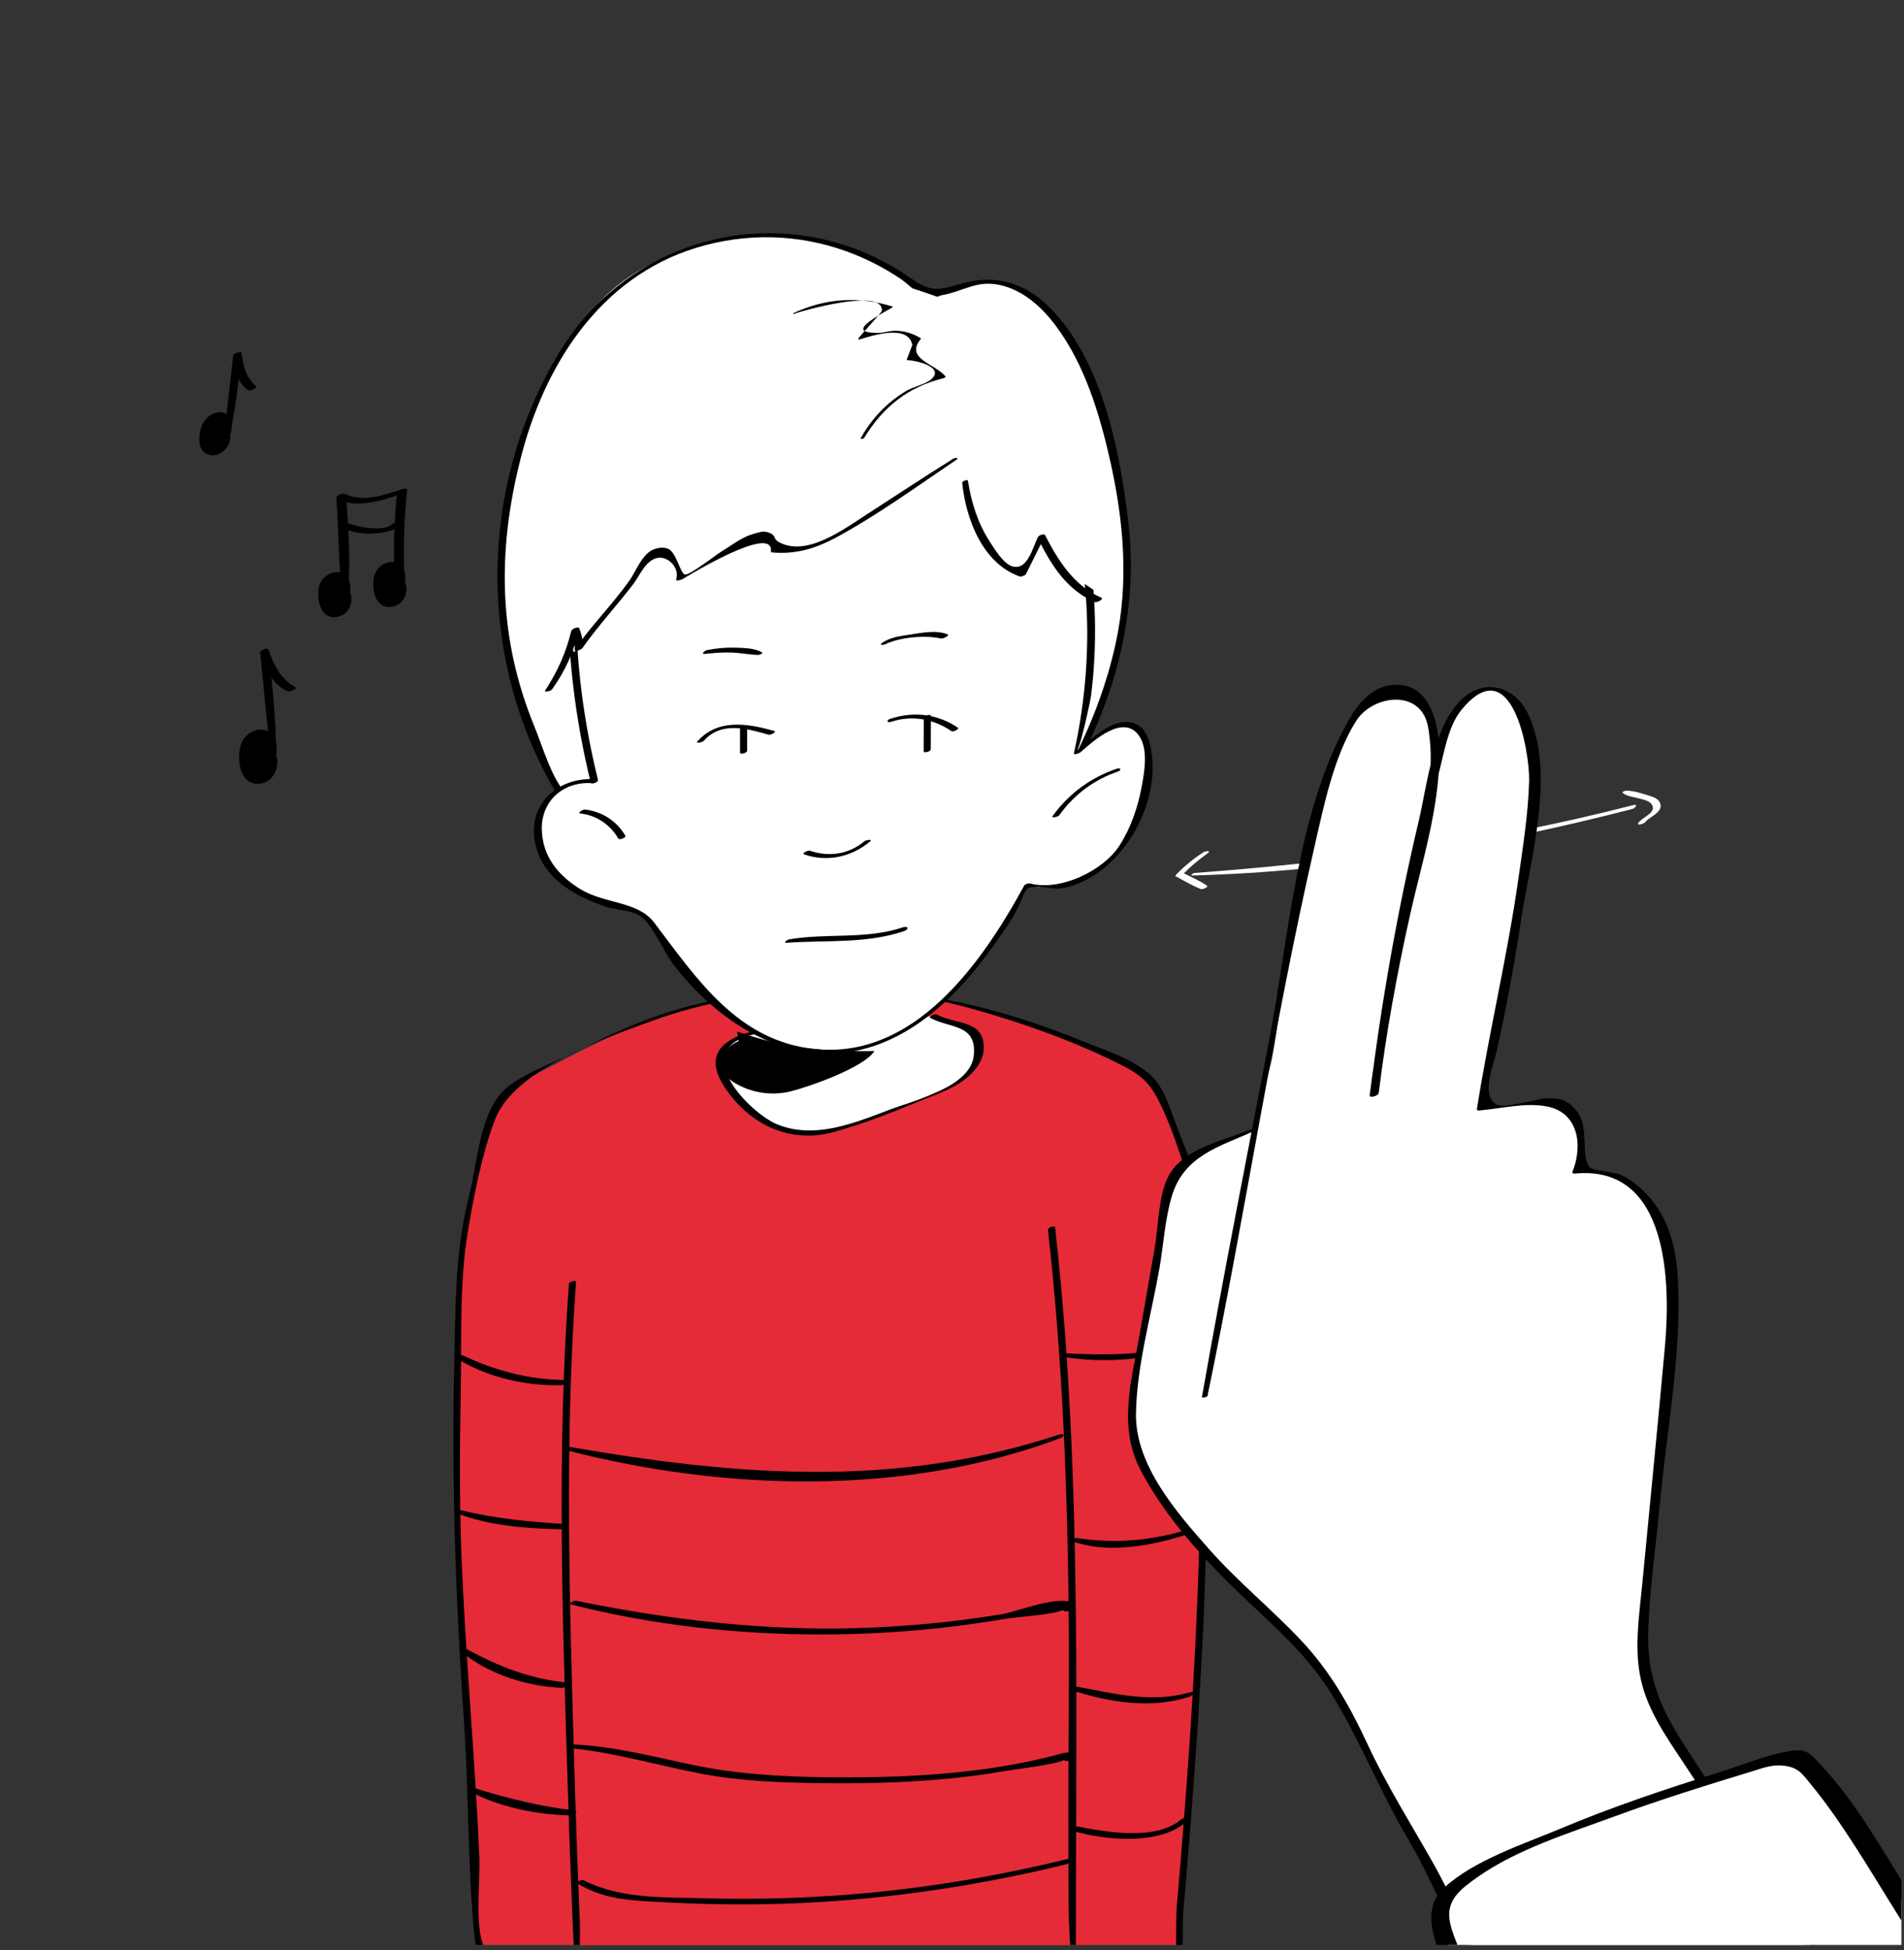 <svg xmlns="http://www.w3.org/2000/svg" width="332" height="340" viewBox="0 0 332 340" fill="none"><rect x="0" y="0" width="332" height="340" fill="#333333" stroke="none"/><g clip-path="url(#clip0_5329_5269)"><path d="M171.669 354.112C178.114 354.112 184.639 352.812 191.019 351.958C193.904 351.566 196.088 350.685 198.722 349.561C199.582 349.196 203.5 347.746 204.042 347.205C204.466 346.785 204.545 346.121 204.612 345.512C205.128 339.837 205.644 334.176 206.12 328.502C208.159 304.476 209.76 280.396 209.945 256.276C210.038 244.249 209.787 232.209 209.032 220.197C208.728 215.307 209.429 209.904 207.682 205.231C205.988 200.735 204.453 196.022 202.573 191.526C202.163 190.551 201.726 189.575 201.078 188.763C200.032 187.436 198.497 186.609 197.001 185.837C188.16 181.314 178.882 178.253 169.472 175.409C165.369 174.177 161.12 173.567 156.858 173.175C145.595 172.132 134.067 172.606 122.989 174.962C111.408 177.427 100.661 183.535 90.139 189.034C89.04 189.602 87.915 190.212 87.147 191.187C86.261 192.325 85.969 193.814 85.718 195.25C84.117 204.107 80.305 212.599 80.305 221.754C79.908 232.264 79.669 242.787 79.55 253.31C79.233 281.236 82.992 308.918 83.322 336.912C83.349 338.673 83.455 340.663 84.739 341.842C85.493 342.532 86.525 342.79 87.505 343.033C115.101 349.805 143.332 355.141 171.695 354.085L171.669 354.112Z" fill="#E52B38"></path><path d="M171.311 354.448C179.014 354.272 187.511 353.622 194.91 351.333C197.398 350.561 202.851 349.22 204.678 347.04C206.782 344.534 206.054 336.422 206.332 333.198C206.782 328.025 207.219 322.838 207.629 317.651C208.542 306.071 209.31 294.492 209.84 282.885C210.793 261.839 210.475 240.969 209.668 219.95C209.509 215.698 209.879 211.215 208.926 207.03C208.066 203.251 206.359 199.473 204.982 195.83C203.844 192.81 202.944 189.451 200.456 187.284C197.306 184.521 192.342 182.977 188.517 181.42C171.166 174.364 153.92 171.046 135.232 172.806C127.105 173.565 119.177 175.217 111.567 178.237C107.795 179.727 104.128 181.487 100.502 183.316C96.677 185.239 91.383 187.027 88.127 189.857C83.627 193.771 83.23 202.94 81.787 208.547C79.325 218.122 79.431 227.859 79.206 237.692C78.703 258.738 79.497 279.54 80.927 300.546C81.747 312.68 81.536 325.073 82.7 337.153C83.071 340.972 83.653 342.164 87.015 343.369C92.415 345.306 98.543 346.132 104.142 347.324C126.258 352.064 148.692 355.125 171.325 354.434C171.655 354.434 172.741 353.73 172.079 353.743C153.735 354.299 135.496 352.443 117.443 349.125C110.031 347.771 102.659 346.186 95.327 344.466C91.131 343.491 85.519 343.234 84.05 338.48C82.886 334.742 83.759 327.592 83.574 323.583C82.819 306.166 81.165 288.804 80.477 271.387C80.106 261.799 80.159 252.237 80.344 242.649C80.53 233.507 80.067 223.878 81.562 214.844C82.581 208.655 84.077 200.908 86.353 195.098C89.781 186.336 105.823 180.837 113.989 177.885C130.837 171.804 151.71 170.937 168.995 175.732C177.572 178.102 186.188 181.108 194.222 185.022C197.822 186.769 200.045 187.975 201.965 191.753C204.095 195.938 205.75 200.963 207.073 205.459C208.953 211.811 208.384 218.948 208.715 225.571C209.244 235.85 209.416 246.143 209.337 256.422C209.178 276.967 208 297.485 206.385 317.962C206.015 322.743 205.617 327.51 205.194 332.291C204.89 335.839 205.551 342.381 204.003 345.658C201.991 349.884 192.051 351.414 188.888 351.942C183.329 352.877 177.717 353.622 172.079 353.743C171.748 353.743 170.663 354.448 171.325 354.434L171.311 354.448Z" fill="black"></path><path d="M183.356 214.181C186.519 241.321 187.009 284.646 187.009 284.646C186.797 306.247 187.009 347.757 187.009 347.757C160.697 352.673 124.273 358.456 100.926 344.818C100.926 344.818 96.876 262.787 99.827 223.688" fill="#E52B38"></path><path d="M182.726 214.411C185.333 237.421 186.193 260.81 186.365 283.969C186.445 294.221 186.273 304.473 186.286 314.712C186.286 320.643 186.299 326.589 186.326 332.521C186.326 336.597 186.987 341.216 186.379 345.238C186.312 345.698 186.696 347.31 186.379 347.676C185.743 348.448 180.264 348.691 178.861 348.922C171.158 350.262 163.415 351.414 155.633 352.145C140.174 353.581 123.683 353.743 108.952 348.068C105.272 346.646 102.281 346.267 101.447 342.76C100.878 340.376 101.209 337.437 101.103 334.986C100.693 325.343 100.362 315.7 100.084 306.044C99.29 278.605 98.456 250.91 100.441 223.512C100.468 223.105 99.224 223.444 99.197 223.823C97.066 253.09 98.085 282.682 99.012 311.989C99.329 322.079 99.7 332.155 100.163 342.231C100.322 345.78 100.653 345.468 104.452 347.229C111.255 350.398 118.64 352.077 126.052 352.917C146.315 355.206 166.87 351.779 186.762 348.082C186.935 348.055 187.623 347.892 187.623 347.594C187.398 303.105 188.986 258.25 183.97 213.95C183.93 213.639 182.686 213.977 182.726 214.411Z" fill="black"></path><path d="M176.706 135.006C161.498 132.974 144.504 128.559 129.297 132.446C125.657 133.381 121.713 134.572 118.854 137.132C118.43 137.511 117.994 137.918 117.438 137.972C116.498 138.067 115.81 137.146 115.135 136.468C112.977 134.302 109.444 134.18 106.651 135.371C103.858 136.55 101.635 138.784 99.491 140.965C97.333 137.999 95.864 134.572 94.408 131.187C91.933 125.404 89.432 119.567 88.135 113.391C86.679 106.497 86.771 99.347 87.896 92.426C88.823 86.738 89.564 81.063 91.47 75.632C93.971 68.495 97.346 61.602 101.966 55.643C106.81 49.386 112.077 46.217 119.317 43.535C133.611 38.267 149.216 41.124 161.141 50.889C161.591 51.255 162.081 51.661 162.663 51.675C163.14 51.688 163.576 51.444 164 51.214C187.546 38.795 195.924 81.632 196.599 96.8C197.499 117.034 185.6 136.17 185.6 136.17C182.635 135.778 179.671 135.385 176.719 134.979L176.706 135.006Z" fill="white"></path><path d="M177.176 134.682C163.756 132.799 150.084 129.427 136.464 130.89C132.097 131.364 127.57 132.258 123.507 134.005C120.529 135.278 119.02 137.594 115.685 136.185C113.792 135.386 112.813 134.303 110.576 134.289C107.836 134.262 105.308 135.549 103.124 137.133C100.967 138.704 100.464 140.587 98.333 137.959C95.99 135.075 94.574 130.05 93.171 126.624C86.898 111.293 86.686 96.246 90.71 80.211C94.892 63.526 104.699 48.331 121.376 43.211C130.019 40.557 139.164 40.746 147.675 43.848C150.97 45.04 154.134 46.665 157.059 48.629C158.554 49.631 160.447 51.852 162.353 52.069C162.988 52.136 163.65 51.554 164.245 51.459C167.991 50.822 170.268 48.778 174.384 49.698C178.447 50.606 181.663 53.531 184.125 56.836C189.115 63.526 191.722 72.099 193.549 80.198C195.944 90.802 196.884 101.501 194.528 112.227C193.046 118.999 190.597 125.567 187.513 131.743C187.01 132.759 186.309 134.939 185.422 135.63C184.191 136.605 179.228 134.993 177.203 134.723C176.859 134.682 175.787 135.319 176.224 135.373C179.188 135.765 182.153 136.158 185.104 136.564C185.435 136.605 185.978 136.483 186.177 136.172C194.144 123.184 198.499 107.162 196.831 91.885C195.428 79.006 192.265 62.565 182.669 53.26C178.924 49.631 174.212 48.019 169.129 49.089C164.907 49.983 163.2 51.594 159.097 48.696C154.729 45.608 149.819 43.292 144.67 41.979C126.419 37.347 107.426 45.134 97.566 61.373C82.755 85.737 83.099 117.482 98.876 141.25C99.088 141.562 99.802 141.237 100.001 141.034C100.808 140.221 101.669 139.07 102.648 138.461C106.619 137.905 110.602 137.364 114.573 136.808L115.619 137.851C116.135 137.824 116.651 138.366 117.207 138.366C117.445 138.366 117.617 138.163 117.829 138.136C118.875 137.987 119.88 136.619 120.767 136.118C124.023 134.249 127.808 133.084 131.461 132.366C146.338 129.387 161.493 133.328 176.237 135.386C176.581 135.44 177.653 134.79 177.216 134.736L177.176 134.682Z" fill="black"></path><path d="M162.727 177.142C164.488 178.767 167.466 177.954 169.398 179.349C171.344 180.758 171.317 183.927 169.954 185.931C168.591 187.936 166.327 189.06 164.13 190.035C158.307 192.649 152.338 194.91 146.262 196.806C144.383 197.389 142.451 197.958 140.479 197.93C135.648 197.863 131.558 194.355 128.209 190.793C126.343 188.816 124.437 186.107 125.456 183.561C126.356 181.313 129.056 180.554 131.386 180.08" fill="white"></path><path d="M162.169 177.44C165.636 179.349 170.308 178.442 169.805 183.968C169.302 189.493 159.495 191.823 155.22 193.434C149.013 195.791 141.852 198.784 135.274 195.913C130.761 193.949 119.908 183.101 131.33 180.365C131.886 180.23 132.362 179.539 131.489 179.756C126.221 181.015 122.581 183.791 126.301 189.466C130.682 196.143 137.802 199.42 145.254 197.389C150.217 196.035 155.088 194.152 159.839 192.175C162.949 190.888 166.708 189.778 169.17 187.38C170.427 186.148 171.447 184.753 171.526 182.925C171.777 177.724 166.563 178.645 163.307 176.857C162.963 176.668 161.891 177.291 162.155 177.44H162.169Z" fill="black"></path><path d="M103.635 136.199C99.757 121.098 98.923 105.171 101.319 89.759C102.867 79.805 105.898 69.743 112.344 62.118C118.789 54.493 129.232 49.793 138.735 52.488L141.581 52.597C170.156 55.129 180.89 64.433 187.653 89.786C191.253 103.275 191.081 117.536 187.878 131.134C187.878 131.134 193.278 126.326 195.806 126.123C203.311 125.5 200.121 143.851 193.292 150.446C186.939 156.581 179.143 154.347 179.143 154.347C177.277 157.868 175.199 161.281 172.922 164.531C166.649 173.497 158.085 181.894 147.378 183.248C132.528 185.131 119.914 172.982 112.423 159.263C112.423 159.263 95.283 157.083 93.88 146.302C92.425 135.129 103.635 136.199 103.635 136.199Z" fill="white"></path><path d="M104.269 135.968C99.464 116.453 98.432 93.998 105.632 74.902C110.198 62.754 120.601 50.917 134.538 52.122C141.143 52.691 148.038 53.423 154.497 54.912C166.846 57.743 176.521 64.298 182.146 76.121C190.299 93.24 191.331 112.918 187.268 131.296C187.162 131.743 188.287 131.255 188.393 131.161C190.762 129.088 195.937 124.348 198.651 128.33C200.239 130.673 199.551 134.601 199.074 137.16C198.426 140.709 197.155 144.406 195.196 147.426C192.324 151.855 184.886 155.389 179.644 154.035C179.34 153.954 178.731 154.13 178.572 154.428C171.134 168.066 159.394 184.656 142.135 182.896C128.675 181.528 121.581 170.761 114.05 160.82C111.257 157.136 105.526 157.583 101.357 155.105C97.413 152.762 94.514 149.308 94.475 144.474C94.435 139.49 98.406 136.172 103.263 136.551C103.607 136.578 104.692 135.914 104.017 135.86C96.831 135.318 91.113 140.912 93.747 148.536C95.52 153.656 100.735 156.405 105.473 158.03C107.167 158.613 109.801 158.68 111.35 159.52C113.653 160.78 115.638 165.831 117.438 168.174C126.584 180.024 140.812 187.934 155.265 181.216C162.505 177.858 168.262 171.763 172.908 165.317C174.483 163.136 176.137 160.847 177.394 158.464C177.95 157.407 178.678 155.105 179.274 154.834C180.505 154.265 183.602 155.132 185.124 154.875C195.209 153.114 203.031 139.964 200.517 129.752C199.749 126.624 197.803 125.283 194.786 126.122C193.025 126.61 191.278 128.046 189.862 129.129C189.73 129.237 187.573 130.971 187.573 130.984C188.128 131.635 190.153 122.1 190.246 121.315C192.403 104.061 189.77 83.502 179.539 69.065C172.021 58.447 159.884 54.56 147.681 52.922C140.375 51.933 132.553 50.389 125.393 52.813C118.047 55.305 112.051 60.722 108.067 67.426C96.328 87.159 97.731 114.936 103.012 136.469C103.091 136.808 104.348 136.402 104.256 136.009L104.269 135.968Z" fill="black"></path><path d="M93.861 101.786C93.477 107 93.385 112.255 93.729 117.645C93.755 117.957 93.782 118.309 94.02 118.512C94.496 118.945 95.198 118.403 95.582 117.889C97.011 115.952 98.136 113.772 98.917 111.469C99.314 112.214 99.698 112.959 100.095 113.704C104.251 109.885 107.745 104.63 111.305 100.201C112.391 98.847 113.886 97.33 115.554 97.75C116.758 98.048 117.539 99.253 118.691 99.714C120.57 100.459 122.529 98.996 124.17 97.791C126.036 96.423 128.075 95.299 130.206 94.459C131.662 93.877 133.197 93.538 134.679 94.175C136.109 94.784 136.479 96.098 138.147 96.071C141.204 96.016 145.625 92.915 148.272 91.466C155.115 87.715 161.468 83.11 167.781 78.519C166.325 81.796 166.894 85.724 168.443 88.96C170.004 92.197 172.453 94.879 174.862 97.506C175.709 98.427 176.794 99.429 177.985 99.145C180.05 98.657 179.719 95.394 181.175 93.823C184.219 98.116 188.269 101.664 192.875 104.102C193.537 100.174 192.65 95.868 192.386 91.927C192.081 87.362 191.671 82.798 190.784 78.316C189.513 71.883 187.316 63.906 181.493 60.222C168.178 51.771 149.834 47.694 149.834 47.694C149.834 47.694 129.848 41.045 117.063 51.73C104.277 62.402 99.222 66.492 97.091 78.478C95.688 86.36 94.457 94.026 93.888 101.786H93.861Z" fill="white"></path><path d="M129.039 126.975V131.201C129.039 131.634 130.283 131.255 130.283 130.889V126.664C130.283 126.23 129.039 126.61 129.039 126.975Z" fill="black"></path><path d="M161.081 125.147C161.081 127.084 161.068 129.02 161.055 130.957C161.055 131.39 162.299 131.011 162.299 130.646C162.299 128.709 162.312 126.772 162.325 124.836C162.325 124.402 161.081 124.781 161.081 125.147Z" fill="black"></path><path d="M184.705 142.13C187.286 138.542 190.741 135.941 194.883 134.533C195.625 134.289 195.439 133.774 194.698 134.032C190.198 135.562 186.36 138.365 183.541 142.279C183.263 142.672 184.494 142.428 184.705 142.13Z" fill="black"></path><path d="M101.24 141.831C103.993 142.142 106.389 143.754 107.805 146.178C108.017 146.544 109.208 146.002 109.049 145.718C107.514 143.09 104.959 141.479 101.995 141.14C101.651 141.099 100.565 141.749 101.24 141.831Z" fill="black"></path><path d="M140.213 148.955C144.21 150.35 148.485 149.416 151.728 146.694C152.244 146.26 150.986 146.45 150.722 146.667C147.982 148.969 144.501 149.456 141.192 148.305C140.861 148.197 139.75 148.793 140.213 148.955Z" fill="black"></path><path d="M155.394 125.838C159.007 124.646 162.766 125.323 165.89 127.463C166.22 127.68 167.319 127.084 167.041 126.881C163.467 124.443 159.272 123.982 155.222 125.323C154.481 125.567 154.666 126.082 155.407 125.824L155.394 125.838Z" fill="black"></path><path d="M122.733 129.156C125.751 125.702 130.317 127.029 134.036 128.099C134.367 128.194 135.479 127.585 135.015 127.449C130.396 126.122 125.128 125.228 121.568 129.305C121.277 129.643 122.495 129.426 122.733 129.156Z" fill="black"></path><path d="M128.795 181.502C127.154 182.247 125.473 183.655 125.592 185.497C125.685 186.933 126.863 188.043 128.08 188.775C130.965 190.535 134.513 191.077 137.782 190.291C141.038 189.492 150.686 186.12 152.473 183.235C139.714 183.466 134.182 181.691 128.517 179.85" fill="black"></path><path d="M166.193 79.982C161.124 83.151 156.147 86.442 151.118 89.693C147.002 92.347 140.636 97.141 135.818 94.514C134.64 93.878 135.54 93.322 133.859 92.794C132.959 92.51 131.966 92.916 131.08 93.173C129.266 93.715 127.44 95.178 125.838 96.126C124.833 96.722 120.2 100.392 119.406 100.162C118.612 99.931 117.897 96.234 116.507 95.679C115.74 95.367 114.827 95.476 114.072 95.746C111.994 96.478 110.922 99.566 109.797 101.15C106.832 105.349 103.193 108.965 100.254 113.177L101.578 112.838C101.644 111.687 101.446 110.603 100.996 109.547C100.863 109.127 99.698 109.669 99.619 109.98C98.693 113.786 97.224 117.064 95.079 120.355C94.801 120.774 96.046 120.49 96.244 120.206C98.626 116.887 100.029 113.678 100.996 109.642L99.619 110.075C100.082 111.118 100.281 112.215 100.215 113.353C100.241 113.773 101.419 113.177 101.538 113.014C104.278 109.1 107.521 105.647 110.406 101.855C111.637 100.229 112.431 97.941 114.43 97.317C116.163 96.762 118.572 98.74 117.91 101.015C117.778 101.462 118.916 101.015 119.022 100.961C119.71 100.541 134.905 91.223 134.428 96.126C134.415 96.288 134.561 96.315 134.68 96.315C138.822 96.681 142.277 95.611 145.93 93.634C153.13 89.72 159.999 84.722 166.802 80.131C167.358 79.752 166.458 79.806 166.193 79.969V79.982Z" fill="black"></path><path d="M167.782 84.178C168.43 90.557 171.355 98.182 177.748 100.484C178.052 100.592 178.754 100.362 178.913 100.051C180.011 97.857 181.097 95.663 182.195 93.469L180.951 93.78C183.28 98.507 185.967 102.8 190.864 104.967C191.235 105.129 192.572 104.439 192.016 104.195C187.278 102.109 184.551 97.816 182.235 93.306C182.05 92.954 181.123 93.36 180.991 93.618C180.064 95.432 179.217 99.441 176.583 98.764C174.995 98.358 173.354 95.622 172.586 94.43C170.495 91.22 169.37 87.591 168.774 83.812C168.735 83.555 167.755 83.853 167.782 84.178Z" fill="black"></path><path d="M138.551 54.682C139.345 54.344 154.235 50.023 153.759 54.222C153.719 54.52 149.92 58.542 149.669 59.043C149.576 59.219 149.841 59.192 149.934 59.165C151.892 58.569 158.404 56.402 159.079 60.154C159.079 60.127 158.087 62.768 158.113 62.686C158.087 62.768 158.192 62.781 158.245 62.795C160.456 62.917 164.757 64.217 162.282 66.208C161.25 67.034 159.212 67.44 157.994 68.171C154.645 70.176 151.998 72.966 150.079 76.406C149.947 76.636 150.595 76.487 150.688 76.338C153.957 70.975 158.325 67.454 164.479 65.95C164.585 65.923 164.982 65.774 164.85 65.612C163.063 63.404 157.703 62.565 160.562 59.084C160.588 59.057 160.601 58.989 160.562 58.962C159.106 58.136 157.888 57.716 156.207 57.662C155.148 57.635 154.089 58.055 153.057 58.041C150.198 58.001 148.385 57.526 155.453 53.694C155.519 53.653 155.784 53.477 155.585 53.423C149.695 51.635 144.031 51.987 138.445 54.547C138.194 54.669 138.366 54.804 138.578 54.709L138.551 54.682Z" fill="black"></path><path d="M98.597 252.791C126.245 259.982 157.838 260.903 184.878 250.732C185.778 250.394 185.566 249.798 184.653 250.109C156.184 259.549 128.403 257.301 99.377 252.263C99.139 252.222 98.2 252.683 98.597 252.791Z" fill="black"></path><path d="M99.476 279.704C113.797 283.347 128.607 284.972 143.351 284.959C149.982 284.959 156.627 284.593 163.231 283.903C167.321 283.469 171.384 282.9 175.434 282.21C177.155 281.912 184.977 281.411 185.493 280.53L187.174 280.002L186.869 279.826C186.433 279.569 184.792 280.341 185.242 280.652L185.506 280.842C185.93 281.153 186.909 280.706 187.187 280.314L187.465 279.907C187.531 279.812 187.571 279.663 187.465 279.582C184.818 277.903 177.168 281.018 174.944 281.383C166.5 282.778 157.963 283.605 149.413 283.848C132.896 284.322 116.603 282.386 100.429 279.068C100.125 279 99.066 279.569 99.503 279.677L99.476 279.704Z" fill="black"></path><path d="M99.396 304.785C107.231 305.516 114.696 307.805 122.399 309.254C129.228 310.541 136.164 310.798 143.099 310.88C149.823 310.961 156.546 310.839 163.257 310.284C167.386 309.945 171.515 309.43 175.592 308.713C176.611 308.537 185.333 307.44 185.571 306.762L187.16 306.072L186.855 305.977C186.458 305.841 184.976 306.64 185.386 306.83L185.651 306.952C186.088 307.155 187.067 306.898 187.292 306.437L187.491 306.045C187.57 305.882 187.583 305.706 187.358 305.665C185.571 305.381 185.571 305.638 183.374 306.18C179.02 307.25 174.613 308.063 170.165 308.618C161.562 309.715 152.893 309.945 144.237 309.85C136.217 309.755 128.342 309.308 120.467 307.629C113.69 306.194 107.059 304.474 100.11 304.135C99.806 304.121 98.747 304.717 99.409 304.785H99.396Z" fill="black"></path><path d="M100.648 328.325C105.598 331.453 111.329 331.399 116.993 331.697C124.67 332.103 132.36 332.13 140.049 331.765C155.495 331.033 170.795 328.704 185.831 325.047C186.651 324.844 187.379 323.815 186.069 324.126C172.463 327.444 158.645 329.652 144.682 330.546C137.521 331.006 130.335 331.142 123.161 330.952C116.054 330.762 108.218 331.128 101.733 327.796C101.428 327.647 100.37 328.162 100.648 328.338V328.325Z" fill="black"></path><path d="M79.58 236.824C84.994 240.128 91.664 241.672 97.951 241.496C98.375 241.496 99.857 240.575 98.944 240.589C92.538 240.603 86.45 239.045 80.666 236.282C80.374 236.147 79.289 236.648 79.58 236.824Z" fill="black"></path><path d="M79.725 263.842C85.311 266.009 91.73 266.483 97.646 266.618C98.07 266.618 99.565 265.765 98.639 265.711C92.537 265.332 86.489 264.79 80.519 263.327C80.281 263.273 79.315 263.707 79.725 263.856V263.842Z" fill="black"></path><path d="M80.549 288.058C85.287 291.945 91.958 294.003 97.953 294.274C98.377 294.288 99.859 293.475 98.946 293.367C92.513 292.69 87.193 290.672 81.502 287.57C81.263 287.435 80.271 287.828 80.549 288.058Z" fill="black"></path><path d="M81.912 312.301C87.021 315.064 93.506 316.351 99.264 316.5C99.661 316.5 101.117 315.728 100.217 315.633C94.155 314.969 88.636 313.547 82.825 311.773C82.6 311.705 81.647 312.152 81.925 312.301H81.912Z" fill="black"></path><path d="M184.843 236.473C193.01 237.881 201.732 237.082 209.369 233.75C210.494 233.263 209.382 232.951 208.68 233.249C201.268 236.486 193.42 236.297 185.532 235.931C185.333 235.931 184.446 236.405 184.843 236.473Z" fill="black"></path><path d="M186.931 268.705C194.144 271.251 202.985 269.071 209.92 266.497C210.926 266.132 210.688 265.427 209.669 265.807C202.469 268.434 195.322 269.301 187.764 268.15C187.539 268.109 186.481 268.556 186.931 268.705Z" fill="black"></path><path d="M186.854 294.667C193.406 296.793 200.553 297.958 207.25 295.872C207.951 295.656 208.626 294.735 207.462 295.06C200.725 296.956 194.425 295.277 187.767 294.058C187.503 294.004 186.391 294.518 186.867 294.667H186.854Z" fill="black"></path><path d="M186.76 319.114C192.266 320.806 202.722 321.958 207.236 317.218C207.858 316.554 206.269 316.92 205.978 317.177C201.558 320.983 192.968 319.412 187.806 318.423C187.502 318.369 186.231 318.951 186.76 319.114Z" fill="black"></path><path d="M137.214 164.367C144.057 163.879 151.032 164.57 157.636 162.335C158.589 162.01 158.364 161.36 157.398 161.685C150.966 163.825 144.189 162.647 137.611 163.771C137.293 163.825 136.433 164.421 137.201 164.367H137.214Z" fill="black"></path><path d="M154.294 112.349C156.888 111.089 161.308 110.683 164.074 111.319C164.405 111.401 165.755 110.791 165.186 110.574C163.082 109.802 160.779 110.331 158.635 110.642C156.927 110.899 155.233 111.103 153.777 112.105C153.235 112.484 154.042 112.47 154.307 112.335L154.294 112.349Z" fill="black"></path><path d="M132.896 113.757C131.652 112.985 129.759 112.971 128.329 112.917C126.622 112.863 124.954 113.012 123.274 113.337C122.89 113.405 122.122 114.095 122.943 114.001C124.544 113.825 126.132 113.703 127.747 113.77C129.269 113.838 130.765 114.163 132.274 114.177C132.366 114.177 133.121 113.919 132.882 113.77L132.896 113.757Z" fill="black"></path><path d="M207.869 152.643C233.692 151.938 259.567 147.496 284.582 141.05C285.191 140.887 285.72 140.115 284.754 140.372C259.554 146.873 234.142 150.272 208.266 152.196C208.081 152.209 207.446 152.643 207.869 152.629V152.643Z" fill="white"></path><path d="M282.962 138.247C283.637 138.815 284.815 138.937 285.649 139.168C286.483 139.398 287.767 139.574 288.137 140.481C288.693 141.822 286.218 142.526 285.649 143.515C285.371 144.002 286.655 143.623 286.84 143.366C287.568 142.391 290.136 141.619 289.461 139.98C289.157 139.249 288.296 138.951 287.608 138.734C286.337 138.341 284.895 137.854 283.558 137.84C283.452 137.84 282.724 138.057 282.949 138.247H282.962Z" fill="white"></path><path d="M209.878 148.567C208.131 149.664 206.543 150.992 205.1 152.468C205.034 152.535 204.875 152.725 205.021 152.793C206.476 153.551 207.906 154.432 209.441 155.014C209.679 155.109 210.765 154.648 210.46 154.418C209.176 153.511 207.654 152.888 206.265 152.17L206.185 152.495C207.548 151.1 209.031 149.881 210.606 148.743C211.254 148.269 210.182 148.364 209.891 148.554L209.878 148.567Z" fill="white"></path><path d="M269.74 366.587C261.428 355.996 257.974 342.358 251.899 330.264C248.021 322.544 243.044 315.421 239.233 307.661C237.128 303.381 235.381 298.898 232.88 294.849C227.824 286.682 220.041 280.764 213.357 273.924C208.897 269.36 204.887 264.336 201.419 258.946C199.804 256.427 198.269 253.772 197.66 250.82C196.932 247.339 197.541 243.723 198.15 240.215C200.056 229.259 201.962 218.302 203.854 207.346C204.106 205.91 204.397 204.38 205.337 203.283C206.118 202.362 207.256 201.861 208.354 201.387C211.518 200.019 214.615 198.272 217.924 197.392C218.162 197.324 218.427 197.256 218.612 197.08C218.863 196.837 218.929 196.471 218.969 196.119C219.552 191.866 221.232 187.844 221.987 183.564C222.768 179.149 223.244 174.68 224.078 170.278C226.818 155.977 228.856 141.228 234.706 127.82C235.606 125.762 236.599 123.703 238.147 122.105C239.696 120.507 241.919 119.437 244.09 119.803C246.618 120.223 248.55 122.511 249.358 125.003C250.456 128.349 250.284 132.574 249.927 136.028C249.358 141.526 248.034 146.903 246.764 152.279C243.772 164.983 241.099 177.808 239.59 190.783C241.866 172.147 245.334 153.661 249.966 135.486C251.277 130.353 254.242 116.173 262.818 121.171C264.34 122.065 265.293 123.703 265.942 125.383C267.993 130.719 267.517 136.691 266.895 142.393C265.928 151.237 264.459 159.972 263.189 168.761C262.011 176.928 259.47 184.919 258.305 193.153C261.336 192.841 264.472 192.733 267.464 192.191C269.727 191.785 270.945 191.135 272.996 192.841C276.146 195.455 276.861 200.534 274.995 204.123C281.48 202.945 287.727 208.267 290.07 214.565C292.412 220.862 291.804 227.837 291.168 234.541C289.739 249.587 288.309 264.647 286.88 279.694C286.47 283.987 286.073 288.361 287.012 292.573C288.098 297.422 290.877 301.647 293.604 305.764C301.201 317.222 308.785 328.68 316.382 340.137" fill="white"></path><path d="M210.581 243.22C217.185 211.367 222.003 179.025 229.269 147.334C230.884 140.305 232.591 131.841 236.469 125.692C239.129 121.494 246.501 120.207 248.593 125.286C249.122 126.586 249.241 128.225 249.374 129.62C249.771 134.089 248.937 138.87 248.076 143.244C244.966 159.212 240.797 174.786 238.825 190.984C238.759 191.472 240.307 191.079 240.373 190.605C242.068 177.048 244.331 163.586 247.229 150.246C248.381 144.951 249.638 139.682 250.975 134.428C251.822 131.123 252.55 126.613 254.721 123.905C263.602 112.853 266.752 131.055 266.633 136.121C266.487 141.822 265.56 147.538 264.766 153.171C262.847 166.701 259.644 179.906 257.527 193.368C257.487 193.625 257.871 193.611 258.016 193.598C261.828 193.259 266.05 192.162 269.822 192.921C275.13 193.977 276.096 199.543 274.177 204.351C274.071 204.622 274.587 204.595 274.693 204.595C290.986 203.092 291.317 223.664 290.311 234.783C289.067 248.516 287.69 262.235 286.38 275.954C285.85 281.52 284.884 287.385 286.141 292.924C287.346 298.233 290.509 302.743 293.447 307.185C300.793 318.29 308.192 329.369 315.564 340.46C315.881 340.934 317.443 340.19 317.218 339.851C309.264 327.798 301.124 315.852 293.342 303.691C289.45 297.61 287.2 292.111 287.399 284.676C287.597 277.214 288.722 269.67 289.424 262.235C290.628 249.409 293.249 235.866 292.574 222.987C292.322 218.125 291.211 213.236 288.153 209.376C286.658 207.493 284.752 205.827 282.581 204.798C281.628 204.338 277.869 204.135 277.274 203.539C275.5 201.764 277.194 196.618 275.037 193.842C273.263 191.553 271.755 191.363 269.227 191.512C268.327 191.566 262.212 193.327 260.915 192.555C258.135 190.916 260.478 185.567 260.994 183.197C262.662 175.707 264.025 168.286 265.177 160.688C266.765 150.097 271.41 134.577 266.368 124.297C264.303 120.085 259.631 118.338 255.779 121.182C249.996 125.449 248.897 136.757 247.375 143.163C243.643 158.927 240.85 174.908 238.851 190.998L240.4 190.618C241.671 180.231 243.55 169.965 245.813 159.753C247.865 150.503 250.975 141.023 250.988 131.448C250.988 126.248 249.387 118.934 242.954 119.395C239.209 119.652 236.668 122.821 234.973 125.895C226.092 141.904 224.769 163.18 221.381 180.935C217.41 201.778 213.267 222.607 209.588 243.518C209.535 243.83 210.554 243.572 210.62 243.261L210.581 243.22Z" fill="black"></path><path d="M217.915 196.97C213.204 198.947 206.07 200.22 203.608 205.313C202.006 208.631 201.967 213.994 201.331 217.637C200.445 222.689 199.571 227.754 198.684 232.819C197.281 240.864 194.912 248.719 198.896 256.33C202.695 263.603 208.412 270.171 214.157 275.873C220.377 282.048 227.352 287.574 232.064 295.158C237.041 303.149 240.521 312.141 245.326 320.294C254.141 335.26 258.535 353.001 268.978 366.87C269.295 367.289 270.672 366.599 270.46 366.314C261.182 353.814 257.489 338.266 249.879 324.791C246.001 317.924 241.819 311.302 238.483 304.137C235.307 297.325 231.918 291.326 226.77 285.881C221.608 280.423 215.784 275.697 210.808 270.063C205.262 263.792 197.917 255.45 198.076 246.416C198.221 238.06 200.749 229.284 202.178 221.077C202.893 216.973 203.145 212.409 204.362 208.441C206.48 201.521 212.634 199.882 218.233 197.39C218.855 197.119 218.418 196.794 217.929 196.997L217.915 196.97Z" fill="black"></path><path d="M270.045 369.334C262.964 359.285 255.778 349.047 251.807 337.332C251.066 335.165 250.483 332.646 251.635 330.682C252.35 329.45 253.62 328.691 254.838 327.987C272.494 317.952 292.056 312.047 311.432 306.223C312.028 306.047 312.663 305.871 313.259 306.047C313.775 306.21 314.172 306.616 314.53 307.009C325.793 319.103 332.291 335.097 342.986 347.719C345.54 350.74 348.319 353.543 350.887 356.563C355.824 362.36 359.887 368.86 363.95 375.334" fill="white"></path><path d="M271.013 368.984C267.214 362.768 263.019 356.809 259.485 350.43C257.632 347.071 255.938 343.618 254.521 340.042C253.899 338.471 253.158 336.779 252.827 335.113C252.073 331.28 254.627 329.398 257.605 327.285C264.514 322.382 273.753 319.538 281.601 316.653C289.45 313.769 297.417 311.277 305.412 308.852C307.291 308.284 308.919 307.607 310.918 307.823C313.591 308.108 314.213 309.191 315.881 311.236C318.687 314.663 321.188 318.346 323.597 322.084C327.488 328.124 331.075 334.368 335.125 340.286C338.91 345.812 343.318 350.62 347.712 355.617C353.271 361.928 357.599 369.011 362.311 375.959C362.919 376.853 366.069 375.512 365.619 374.727C355.958 358.014 342.074 344.85 331.949 328.45C327.594 321.407 323.319 313.945 317.668 307.877C315.484 305.534 315.047 304.844 312.095 305.291C308.006 305.927 303.731 307.755 299.787 308.988C290.429 311.9 281.125 315.015 272.072 318.82C265.613 321.529 257.076 324.292 251.821 329.1C246.779 333.704 251.477 341.519 253.873 346.421C257.989 354.805 263.376 362.551 269.186 369.797C269.504 370.203 271.291 369.418 271.026 368.998L271.013 368.984Z" fill="black"></path><path d="M47.64 132.381C47.64 130.58 47.64 127.79 45.271 127.668C44.053 127.6 43.087 128.494 42.783 129.632C42.491 130.715 42.425 131.88 42.584 132.991C42.716 133.884 43.008 134.778 43.616 135.428C44.225 136.078 45.191 136.431 46.025 136.119C46.687 135.862 47.163 135.225 47.402 134.535C47.64 133.844 47.653 133.099 47.653 132.381H47.64Z" fill="black"></path><path d="M48.135 132.258C48.386 130.497 48.386 127.816 46.255 127.314C44.124 126.813 42.271 128.357 41.848 130.362C41.358 132.691 41.887 136.632 44.892 136.646C47.327 136.659 48.624 134.398 48.32 132.109C48.267 131.716 46.983 132.204 46.93 132.542C46.732 133.91 46.308 137.12 44.336 135.048C43.171 133.815 43.092 131.526 43.436 129.969C43.674 128.885 44.508 127.436 45.898 128.493C46.321 128.804 46.533 129.332 46.692 129.82C46.97 130.7 47.01 131.648 47.155 132.556C47.195 132.84 48.108 132.488 48.135 132.244V132.258Z" fill="black"></path><path d="M48.119 130.958C48.119 125.039 47.458 119.134 46.796 113.257L45.353 113.798C46.346 116.629 47.352 119.216 50.144 120.529C50.555 120.719 51.905 120.015 51.547 119.825C48.9 118.376 47.802 116.006 46.796 113.257C46.637 112.837 45.3 113.351 45.353 113.798C46.015 119.608 46.399 125.459 47.219 131.242C47.259 131.472 48.119 131.201 48.119 130.958Z" fill="black"></path><path d="M39.48 76.362C39.771 75.007 40.221 72.881 38.461 72.38C37.548 72.123 36.674 72.624 36.251 73.436C35.854 74.208 35.602 75.075 35.549 75.955C35.51 76.659 35.576 77.391 35.933 77.987C36.29 78.583 36.965 79.016 37.64 78.921C38.183 78.84 38.646 78.447 38.938 77.96C39.229 77.472 39.361 76.917 39.48 76.362Z" fill="black"></path><path d="M39.977 76.242C40.507 74.887 40.944 72.693 39.21 72.043C37.635 71.461 35.901 72.571 35.266 74.034C34.551 75.713 34.26 78.977 36.682 79.343C38.508 79.614 40.083 77.975 40.176 76.187C40.203 75.659 38.919 76.214 38.786 76.54C38.535 77.176 38.416 78.53 37.397 78.341C36.867 78.246 36.536 77.379 36.417 76.919C36.166 75.862 36.417 74.616 36.854 73.641C37.476 72.273 38.72 72.883 38.998 74.047C39.183 74.833 38.998 75.7 38.998 76.499C38.998 76.878 39.898 76.485 39.977 76.255V76.242Z" fill="black"></path><path d="M40.153 75.253C41.185 70.784 41.635 66.179 42.098 61.615L40.656 62.062C40.933 64.378 41.278 66.544 43.197 68.007C43.554 68.278 44.97 67.628 44.6 67.303C42.839 65.718 42.416 63.795 42.098 61.533C42.045 61.141 40.682 61.615 40.656 61.98C40.206 66.477 39.517 70.96 39.266 75.469C39.252 75.781 40.1 75.497 40.166 75.239L40.153 75.253Z" fill="black"></path><path d="M70.109 102.18C70.056 100.717 69.99 98.442 68.058 98.388C67.065 98.361 66.297 99.119 66.072 100.054C65.86 100.948 65.834 101.896 65.993 102.803C66.125 103.521 66.39 104.252 66.906 104.767C67.422 105.281 68.216 105.539 68.891 105.268C69.434 105.038 69.805 104.509 69.977 103.941C70.149 103.372 70.149 102.762 70.122 102.166L70.109 102.18Z" fill="black"></path><path d="M70.602 102.059C70.814 100.596 70.734 98.415 68.961 98.036C67.2 97.657 65.48 98.971 65.175 100.718C64.818 102.709 65.387 105.837 67.875 105.824C69.94 105.81 71.184 103.928 70.8 101.937C70.721 101.53 69.464 102.032 69.411 102.37C69.278 103.372 69.172 105.932 67.637 104.415C66.658 103.44 66.552 101.598 66.777 100.325C66.922 99.513 67.531 98.47 68.458 99.106C68.802 99.35 69 99.77 69.133 100.163C69.384 100.867 69.45 101.652 69.609 102.384C69.675 102.668 70.562 102.316 70.589 102.072L70.602 102.059Z" fill="black"></path><path d="M60.523 103.953C60.47 102.49 60.404 100.215 58.471 100.161C57.479 100.134 56.711 100.892 56.486 101.827C56.274 102.721 56.248 103.669 56.407 104.576C56.539 105.294 56.804 106.025 57.32 106.54C57.836 107.054 58.63 107.312 59.305 107.041C59.848 106.811 60.219 106.282 60.391 105.714C60.563 105.145 60.563 104.535 60.536 103.939L60.523 103.953Z" fill="black"></path><path d="M61.016 103.83C61.228 102.367 61.148 100.187 59.375 99.808C57.614 99.429 55.894 100.742 55.589 102.489C55.232 104.48 55.801 107.609 58.289 107.595C60.354 107.582 61.598 105.699 61.214 103.708C61.135 103.302 59.878 103.803 59.825 104.142C59.692 105.144 59.587 107.703 58.051 106.187C57.072 105.212 56.966 103.37 57.191 102.097C57.336 101.284 57.945 100.241 58.872 100.878C59.216 101.121 59.414 101.541 59.547 101.934C59.798 102.638 59.864 103.424 60.023 104.155C60.089 104.44 60.976 104.087 61.003 103.844L61.016 103.83Z" fill="black"></path><path d="M60.714 102.977C61.164 97.452 60.714 91.75 60.343 86.224L58.729 86.929C62.21 88.811 66.763 87.213 70.244 86.021L69.238 85.886C68.682 91.222 68.549 96.558 68.854 101.921C68.88 102.327 70.588 101.894 70.548 101.284C70.283 95.989 70.429 90.721 70.985 85.452C71.038 84.992 70.164 85.249 69.979 85.317C67.054 86.306 63.255 87.619 60.264 86.143C59.867 85.94 58.61 86.251 58.649 86.847C59.06 92.319 59.02 97.858 59.576 103.316C59.602 103.614 60.661 103.262 60.674 102.977H60.714Z" fill="black"></path><path d="M59.396 91.763C61.183 92.927 63.499 93.185 65.577 92.968C66.768 92.846 69.203 92.657 69.666 91.248C69.825 90.747 68.422 91.262 68.29 91.424C67.483 92.305 65.365 92.128 64.293 92.047C62.956 91.939 61.712 91.546 60.428 91.167C60.203 91.099 59.065 91.546 59.396 91.763Z" fill="black"></path></g><defs><clipPath id="clip0_5329_5269"><rect width="330.885" height="338.58" fill="white" transform="translate(0.664 0.51)"></rect></clipPath></defs></svg>